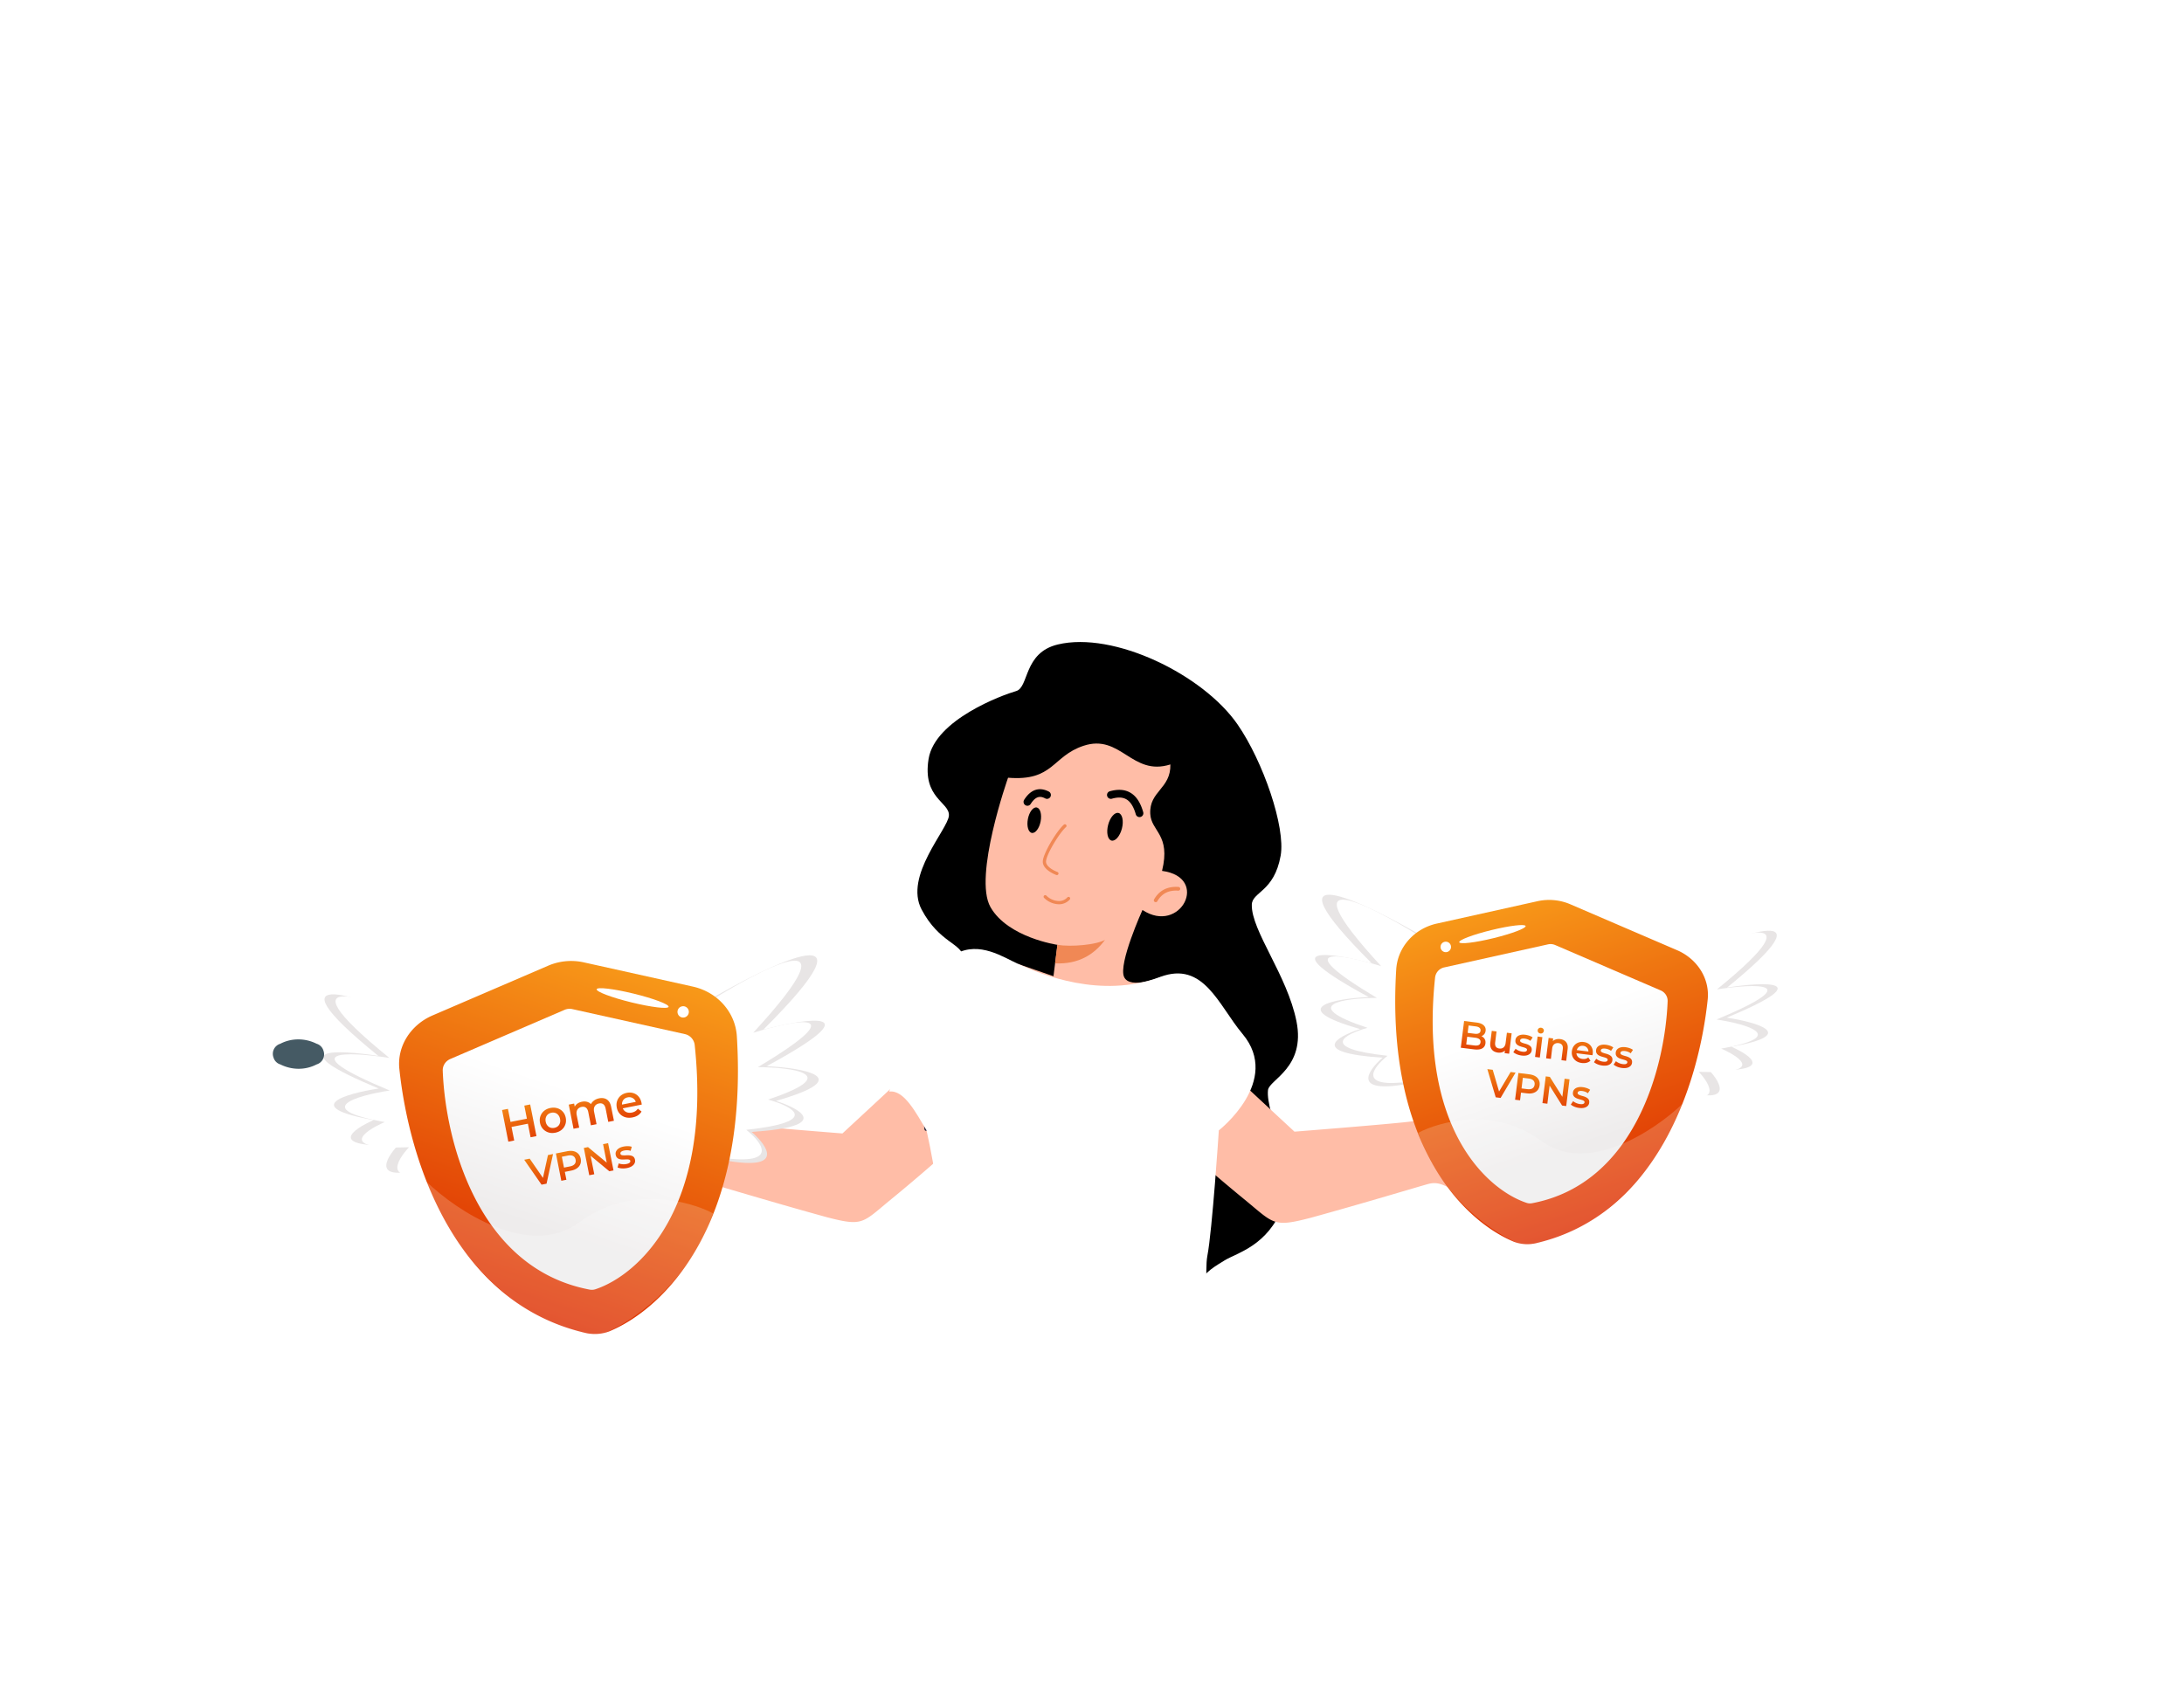 <svg width="933" height="719" fill="none" xmlns="http://www.w3.org/2000/svg"><path d="m118.404 413.349-3.349-185.53 6.699 2.977 6.699.931 6.513-.373 6.699-2.419 1.303-1.116 2.233-1.675 1.116-3.722-.372-7.443-1.302-2.047 210.279 166.735-236.518 33.682Z" fill="url(#a)"/><path d="m743.562 374.085 3.876-214.643-7.751 3.444-7.75 1.077-7.535-.431-7.751-2.798-1.507-1.292-2.583-1.938-1.292-4.306.431-8.611 1.507-2.368L469.93 335.117l273.632 38.968Z" fill="url(#b)"/><path d="M38.492 474.231c.192-1.918 1.342-3.643 3.26-4.41 4.985-2.493 10.737-2.493 15.53 0 1.727.767 3.069 2.492 3.26 4.41v138.437c-.191 1.918-4.23.327-6.148 1.094-5.122-.711-1.675 0-13.398 0-1.675.372-2.312-.316-2.504-2.233V474.231Z" fill="url(#c)"/><path d="M51.417 184.463V466.84c0 .374-.196.561-.588.748a3.03 3.03 0 0 1-2.546 0c-.392-.187-.588-.374-.588-.748V184.463c0-.934.784-1.682 1.763-1.682.98 0 1.96.748 1.96 1.682Z" fill="#fff" fill-opacity=".1"/><path d="M51.164 241.264v-8.983c.384-14.381 4.794-18.436 17.448-25.339 13.998-8.053 30.488-7.861 45.252.576l-1.534 2.876c-13.806-7.862-29.145-8.053-41.992-.576-11.696 6.328-18.982 18.216-19.174 31.446Z" fill="#fff" fill-opacity=".03"/><path d="m105.415 220.748 9.203 6.519c7.287 5.177 19.366 5.944 26.652 1.726 3.452-1.917 4.986-4.41 4.986-6.711v-5.177c0-2.876-2.109-5.56-6.52-7.67l-14.572-6.71c-8.245-3.835-18.982-4.411-23.968-1.534-1.725.958-2.876 2.684-2.876 4.601v5.177c0 2.877 2.493 6.52 7.095 9.779Z" fill="#fff" fill-opacity=".14"/><path d="M101.199 201c-4.985 2.876-3.068 9.395 4.219 14.572l9.203 6.519c7.286 5.177 19.366 5.944 26.652 1.726 7.286-4.218 6.519-10.737-1.534-14.38l-14.572-6.711c-8.245-3.835-18.983-4.602-23.968-1.726Z" fill="#fff" fill-opacity=".06"/><path d="M100.628 205.407c0-1.151.766-2.109 1.725-2.493a14.918 14.918 0 0 1 7.67-1.534c4.985 0 9.779 1.151 14.38 3.068l14.573 6.711c3.259 1.534 5.177 3.451 5.369 5.369.191 1.917-1.343 3.451-4.027 4.985-3.26 1.726-6.711 2.493-10.354 2.493-4.985 0-9.779-1.343-13.997-4.027l-9.395-6.519c-3.644-2.301-6.136-5.561-5.944-8.053Z" fill="#fff" fill-opacity=".14"/><path d="M837.195 448.298c-.224-2.246-1.572-4.268-3.818-5.166-5.841-2.921-12.58-2.921-18.195 0-2.022.898-3.594 2.92-3.819 5.166v162.183c.225 2.246 4.957.383 7.203 1.281 6-.832 1.962 0 15.696 0 1.963.436 2.709-.369 2.933-2.616V448.298Z" fill="url(#d)"/><path d="M822.046 108.83v330.811c0 .438.23.657.689.876a3.55 3.55 0 0 0 2.983 0c.459-.219.688-.438.688-.876V108.83c0-1.095-.918-1.971-2.065-1.971-1.147 0-2.295.876-2.295 1.971Z" fill="#fff" fill-opacity=".1"/><path d="M822.359 175.372v-10.524c-.449-16.847-5.615-21.598-20.441-29.685-16.398-9.434-35.716-9.21-53.013.674l1.798 3.37c16.173-9.21 34.143-9.435 49.193-.674 13.703 7.412 22.239 21.339 22.463 36.839Z" fill="#fff" fill-opacity=".03"/><path d="m758.798 151.337-10.782 7.638c-8.536 6.065-22.688 6.963-31.224 2.021-4.043-2.246-5.84-5.166-5.84-7.862v-6.065c0-3.369 2.471-6.514 7.637-8.985l17.072-7.862c9.659-4.492 22.239-5.166 28.079-1.797 2.022 1.123 3.369 3.145 3.369 5.391v6.065c0 3.37-2.92 7.638-8.311 11.456Z" fill="#fff" fill-opacity=".14"/><path d="M763.731 128.203c5.84 3.369 3.594 11.006-4.942 17.071l-10.782 7.638c-8.536 6.065-22.688 6.963-31.224 2.022-8.536-4.942-7.637-12.58 1.797-16.848l17.072-7.862c9.659-4.492 22.238-5.391 28.079-2.021Z" fill="#fff" fill-opacity=".06"/><path d="M764.402 133.365c0-1.348-.899-2.471-2.022-2.92a17.466 17.466 0 0 0-8.985-1.797c-5.84 0-11.456 1.348-16.847 3.594l-17.072 7.862c-3.819 1.797-6.065 4.043-6.29 6.29-.224 2.246 1.573 4.043 4.718 5.84 3.818 2.022 7.862 2.92 12.13 2.92 5.84 0 11.456-1.572 16.398-4.717l11.006-7.637c4.268-2.696 7.189-6.515 6.964-9.435Z" fill="#fff" fill-opacity=".14"/><path d="M304.098 505.993c-5.065-1.23-7.372 1.966-10.359 1.82l.061-1.694c.008-3.946-2.679-7.168-6.36-8.158-.491-.132-.892-.109-1.294-.085-5.951.111-5.605 3.23-5.605 3.23l.717 1.246c-2.232-.995-7.083 1.385-8.939-.035-1.274-1.132-2.016-2.779-1.71-4.408-1.652-.707-2.794-2.33-2.668-4.27-.298-2.317.948-3.035.948-3.035a6.282 6.282 0 0 1-.728-4.144c.33-1.227 1.151-2.322 2.241-2.95-.52-1.982.254-3.88 1.966-4.867 2.402-1.591 3.959-2.488 6.541-3.768 2.581-1.28 3.689-2.956 13.093 2.205 9.403 5.16 11.527 7.047 18.687 8.314 4.64.853 49.614 4.393 49.614 4.393s24.351-22.535 29.838-27.77c10.819-10.382 15.132-13.697 24.834-18.457 9.702-4.761 13.517-3.479 13.517-3.479s3.453 11.331 3.402 15.924c-.13 7.334-1.869 13.314-12.113 22.535-12.465 11.123-24.464 21.978-39.978 34.65-11.513 9.537-11.352 10.896-26.725 6.894-21.934-6.029-44.808-12.969-48.98-14.091Z" fill="#FFBDA7"/><path d="M303.685 500.532c-5.064-1.23-7.371 1.966-10.359 1.82l.061-1.694c.008-3.945-2.678-7.168-6.36-8.158-.491-.132-.892-.108-1.293-.085-5.952.111-5.606 3.23-5.606 3.23l.718 1.246c-2.233-.995-7.084 1.385-8.939-.035-1.275-1.132-2.016-2.779-1.71-4.407-1.652-.708-2.795-2.331-2.668-4.271-.298-2.317.948-3.035.948-3.035a6.28 6.28 0 0 1-.729-4.143c.33-1.228 1.151-2.323 2.241-2.951-.52-1.982.254-3.88 1.967-4.866 2.402-1.592 3.959-2.489 6.54-3.769 2.581-1.28 3.69-2.955 13.093 2.205s11.528 7.047 18.688 8.315c4.639.852 49.614 4.392 49.614 4.392s24.351-22.534 29.838-27.77c10.819-10.382 15.131-13.697 24.833-18.457 9.702-4.761 13.632-.638 13.632-.638s3.394 7.084 3.287 13.083c-.129 7.334-1.869 13.315-12.112 22.535-12.466 11.124-24.465 21.978-39.979 34.65-11.513 9.537-11.352 10.897-26.725 6.895-21.934-6.03-44.807-12.97-48.98-14.092Z" fill="#FFBDA7"/><g filter="url(#e)"><path d="M326.112 437.572c51.42-51.263 4.736-29.111-25.034-11.627l8.42 67.472c25.96 4.684 18.541-6.134 11.587-12.129 34.399-2.227 21.265-9.757 10.399-13.243 34.883-9.985 11.908-14.06-3.941-14.849 45.649-24.715 18.067-20.714-1.431-15.624Z" fill="#E8E5E5"/></g><g filter="url(#f)"><path d="M161.623 449.081c-50.077-40.645-6.819-25.296 21.069-12.54l-1.334 60.383c-22.516 6.489-16.94-3.742-11.337-9.669-30.598 1.146-19.674-6.697-10.387-10.761-31.729-5.666-11.795-11.346 2.138-13.478-42.574-17.708-17.839-16.668-.149-13.935Z" fill="#E8E5E5"/></g><g filter="url(#g)"><path d="M166.341 449.936c-50.077-40.645-6.819-25.295 21.07-12.54l-1.334 60.384c-22.516 6.489-16.94-3.743-11.337-9.669-30.599 1.145-19.674-6.697-10.387-10.761-31.729-5.666-11.795-11.347 2.138-13.479-42.575-17.707-17.839-16.668-.15-13.935Z" fill="#fff"/></g><g filter="url(#h)"><path d="M321.777 439.176c46.486-50.502 3.292-27.687-24.116-9.966l10.69 63.384c24.709 3.372 17.263-6.546 10.451-11.926 32.399-3.498 19.689-10.077 9.284-12.929 32.542-10.845 10.677-13.762-4.323-13.865 42.111-25.194 16.223-20.296-1.986-14.698Z" fill="#fff"/></g><path d="m249.394 411.221 46.635 10.363c10.27 2.282 18.12 10.781 18.759 21.282 4.891 80.31-30.626 115.901-54.111 125.865-3.419 1.451-7.224 1.615-10.841.768-55.367-12.971-74.975-72.689-79.227-112.688-1.054-9.916 4.999-18.964 14.16-22.906l49.393-21.251a24.892 24.892 0 0 1 15.232-1.433Z" fill="url(#i)"/><path d="m244.513 431.197 48.079 10.683a5.395 5.395 0 0 1 4.184 4.673c7.471 70.035-24.299 98.412-42.472 104.37a4.83 4.83 0 0 1-2.393.136c-47.998-9.067-61.668-63.883-62.774-93.549-.081-2.176 1.224-4.133 3.224-4.993l48.826-21.007a5.43 5.43 0 0 1 3.326-.313Z" fill="url(#j)"/><ellipse cx="15.816" cy="1.931" rx="15.816" ry="1.931" transform="scale(-1 1) rotate(-13.731 1635.751 1402.19)" fill="#fff"/><circle cx="2.431" cy="2.431" r="2.431" transform="scale(-1 1) rotate(10.748 -2429.99 -1346.728)" fill="#fff"/><path d="M247.603 522.235c21.429-15.912 46.948-9.131 57.029-3.751-10.591 30.822-36.164 47.324-47.627 51.722-35.97-.73-67.588-40.762-74.798-65.229 12.87 12.382 43.966 33.17 65.396 17.258Z" fill="#fff" fill-opacity=".19"/><path d="m223.982 472.438 2.511-.498 2.679 13.522-2.511.498-2.679-13.522Zm-4.314 14.907-2.511.497-2.679-13.521 2.511-.498 2.679 13.522Zm6.038-7.219-7.399 1.466-.424-2.144 7.398-1.466.425 2.144Zm11.52 3.881c-1.056.209-2.041.17-2.954-.118a5.29 5.29 0 0 1-2.326-1.506c-.635-.704-1.053-1.565-1.255-2.582-.204-1.03-.145-1.985.175-2.865a5.158 5.158 0 0 1 1.58-2.261c.735-.614 1.63-1.025 2.686-1.234 1.069-.212 2.06-.174 2.974.113a5.017 5.017 0 0 1 2.318 1.468c.632.691 1.052 1.558 1.258 2.601.202 1.018.144 1.973-.175 2.866-.305.89-.83 1.65-1.576 2.279-.735.614-1.636 1.027-2.705 1.239Zm-.41-2.067c.593-.117 1.095-.351 1.508-.7.412-.35.699-.795.859-1.335.174-.543.196-1.143.065-1.799-.132-.67-.381-1.216-.746-1.639a2.713 2.713 0 0 0-1.303-.906 3.237 3.237 0 0 0-1.642-.077c-.592.118-1.094.351-1.507.701-.4.346-.686.791-.86 1.334-.176.53-.198 1.13-.065 1.8.13.656.379 1.203.746 1.639.368.435.802.737 1.304.906a3.234 3.234 0 0 0 1.641.076Zm19.15-12.627c.824-.163 1.583-.146 2.278.05.708.195 1.308.591 1.802 1.189.49.586.839 1.4 1.046 2.443l1.171 5.911-2.415.478-1.11-5.602c-.181-.914-.516-1.557-1.004-1.929-.489-.371-1.106-.483-1.853-.335a2.888 2.888 0 0 0-1.341.627 2.477 2.477 0 0 0-.744 1.211c-.13.494-.126 1.089.012 1.785l1.037 5.234-2.414.479-1.11-5.602c-.181-.914-.516-1.557-1.005-1.929-.488-.372-1.106-.483-1.853-.335a2.868 2.868 0 0 0-1.341.627 2.487 2.487 0 0 0-.744 1.211c-.129.494-.125 1.089.013 1.784l1.037 5.235-2.415.478-2.044-10.315 2.299-.455.544 2.743-.567-.731a3.588 3.588 0 0 1 1.205-1.825c.6-.48 1.326-.804 2.176-.973.965-.191 1.85-.119 2.652.218.816.333 1.435.96 1.858 1.88l-1.011-.141c.182-.839.613-1.567 1.294-2.184.68-.616 1.529-1.025 2.547-1.227Zm14.276 8.152c-1.146.227-2.195.201-3.147-.079a5.221 5.221 0 0 1-2.365-1.499c-.621-.706-1.033-1.568-1.235-2.585-.204-1.031-.158-1.983.137-2.858a5.08 5.08 0 0 1 1.522-2.249c.722-.611 1.598-1.019 2.628-1.223 1.004-.199 1.943-.157 2.815.125a4.849 4.849 0 0 1 2.222 1.487c.609.709 1.02 1.604 1.235 2.686.02.103.037.22.049.352.026.128.044.252.054.37l-8.596 1.703-.318-1.603 7.321-1.45-.847.689c-.104-.594-.33-1.092-.677-1.491a2.856 2.856 0 0 0-1.273-.852c-.489-.171-1.023-.199-1.602-.084-.593.117-1.089.349-1.488.696a2.858 2.858 0 0 0-.829 1.288c-.156.5-.172 1.058-.05 1.676l.077.387c.122.618.372 1.137.75 1.557.378.421.85.709 1.416.864.566.156 1.184.167 1.854.034a4.362 4.362 0 0 0 1.511-.58 3.39 3.39 0 0 0 1.068-1.095l1.588 1.231a4.703 4.703 0 0 1-1.509 1.604c-.639.421-1.409.721-2.311.899Z" fill="url(#k)"/><path d="m231.351 506.219-7.41-10.653 2.349-.466 6.639 9.646-1.35.268 2.51-11.459 2.166-.429-2.772 12.671-2.132.422Zm8.445-1.673-2.31-11.664 4.798-.951c1.034-.204 1.95-.213 2.749-.025.81.186 1.477.55 2 1.093.523.543.869 1.242 1.039 2.097.169.856.116 1.634-.161 2.335-.276.702-.754 1.293-1.432 1.773-.667.479-1.517.821-2.551 1.025l-3.599.713.765-1.208.869 4.383-2.167.429Zm1.345-4.578-1.175-.859 3.499-.693c.956-.189 1.633-.531 2.031-1.026.407-.507.538-1.128.393-1.861-.147-.744-.505-1.268-1.073-1.571-.557-.305-1.313-.363-2.268-.174l-3.5.693.756-1.258 1.337 6.749Zm10.583 2.215-2.311-11.664 1.783-.353 9.094 7.532-.883.175-1.779-8.982 2.149-.426 2.311 11.664-1.783.354-9.094-7.532.883-.175 1.78 8.981-2.15.426Zm16.062-3.061a8.238 8.238 0 0 1-2.205.142c-.718-.065-1.304-.198-1.759-.396l.487-1.741c.45.176.97.292 1.558.349a5.91 5.91 0 0 0 1.716-.08c.655-.13 1.11-.313 1.363-.548.265-.237.368-.505.308-.805a.613.613 0 0 0-.409-.491 2.256 2.256 0 0 0-.842-.144c-.336-.003-.709.007-1.12.031-.399.021-.808.027-1.226.018a4.633 4.633 0 0 1-1.149-.206 2.346 2.346 0 0 1-.931-.594c-.262-.272-.443-.663-.544-1.174-.113-.566-.048-1.087.192-1.562.239-.486.625-.897 1.158-1.234.543-.35 1.214-.604 2.014-.762a8.607 8.607 0 0 1 1.856-.16c.637.012 1.18.101 1.628.266l-.486 1.741a4.116 4.116 0 0 0-1.385-.262 5.582 5.582 0 0 0-1.296.101c-.633.125-1.087.313-1.36.564-.263.248-.366.517-.308.805.052.267.192.447.418.541.227.093.509.147.846.161.338.014.706.01 1.106-.011a8.654 8.654 0 0 1 1.226-.018c.409.023.792.091 1.149.205.366.101.68.287.942.558.262.272.442.658.541 1.157.11.556.039 1.072-.213 1.549-.24.475-.638.888-1.191 1.241-.556.341-1.251.594-2.084.759Z" fill="url(#l)"/><path fill-rule="evenodd" clip-rule="evenodd" d="M528.69 309.565c-14.794-21.391-52.95-39.904-76.808-34.173-14.737 3.541-12.23 18.326-17.811 19.914-5.58 1.588-34.676 12.152-37.386 29.016-2.71 16.864 9.067 18.373 8.684 24.197-.383 5.824-19.241 25.758-11.673 40.104s17.287 14.384 17.847 20.542c.56 6.157 9.198 59.511 26.995 76.296 17.796 16.785 57.31 78.354 67.901 67.725 10.592-10.629 8.791-9.792 16.725-14.625 5.489-3.344 18.297-6.174 24.851-22.955 6.251-16.007-7.502-39.717-6.325-49.818.517-4.447 16.124-9.552 12.168-29.346-3.955-19.794-19.342-38.738-19.088-49.866.125-5.514 9.559-5.424 12.323-20.942 2.166-12.161-7.467-40.255-18.402-56.068l-.001-.001Z" fill="#000"/><path d="M610.393 505.852c5.21-1.266 7.584 2.022 10.657 1.872l-.063-1.743c-.008-4.059 2.756-7.374 6.543-8.393.505-.136.918-.111 1.331-.087 6.122.114 5.767 3.323 5.767 3.323l-.739 1.282c2.297-1.024 7.288 1.425 9.196-.036 1.312-1.165 2.075-2.859 1.76-4.535 1.699-.727 2.875-2.397 2.744-4.393.307-2.384-.975-3.122-.975-3.122a6.453 6.453 0 0 0 .749-4.263c-.339-1.262-1.184-2.389-2.305-3.035.535-2.039-.261-3.991-2.023-5.007-2.471-1.637-4.073-2.56-6.728-3.876-2.656-1.317-3.796-3.041-13.47 2.268-9.673 5.308-11.859 7.25-19.225 8.554-4.773.877-51.041 4.518-51.041 4.518s-25.051-23.182-30.696-28.569c-11.13-10.68-15.567-14.09-25.548-18.987-9.981-4.898-13.905-3.579-13.905-3.579s-3.553 11.657-3.501 16.382c.134 7.545 1.924 13.697 12.461 23.183 12.825 11.443 25.168 22.61 41.129 35.647 11.844 9.811 11.678 11.209 27.493 7.092 22.565-6.203 46.097-13.342 50.389-14.496Z" fill="#FFBDA7"/><path d="M610.82 500.233c5.21-1.265 7.583 2.022 10.657 1.873l-.063-1.743c-.008-4.059 2.755-7.375 6.543-8.393.505-.136.918-.111 1.33-.087 6.123.114 5.767 3.323 5.767 3.323l-.738 1.281c2.297-1.023 7.287 1.425 9.196-.036 1.311-1.164 2.074-2.859 1.759-4.534 1.7-.728 2.875-2.398 2.745-4.393.307-2.384-.975-3.122-.975-3.122a6.465 6.465 0 0 0 .749-4.263c-.339-1.263-1.184-2.389-2.305-3.036.534-2.039-.261-3.991-2.023-5.006-2.471-1.637-4.073-2.56-6.729-3.877-2.655-1.316-3.796-3.04-13.469 2.268-9.674 5.309-11.859 7.25-19.225 8.554-4.773.878-51.041 4.519-51.041 4.519s-25.052-23.183-30.697-28.569c-11.13-10.68-15.566-14.09-25.547-18.988-9.981-4.897-14.024-.656-14.024-.656s-3.491 7.288-3.382 13.459c.134 7.546 1.923 13.698 12.461 23.184 12.824 11.443 25.168 22.609 41.128 35.646 11.844 9.812 11.679 11.21 27.494 7.093 22.565-6.203 46.096-13.343 50.389-14.497Z" fill="#FFBDA7"/><path fill-rule="evenodd" clip-rule="evenodd" d="M430.645 332.326s-14.961 42.259-7.511 55.292c7.45 13.033 28.588 16.118 28.588 16.118l-1.68 13.411-15.226-5.269c-4.399 16.538-.314 35.421 10.533 51.742 14.331-10.755 31.142-25.871 50.973-46.296 0 0-13.566 5.769-16.118.127-2.551-5.642 7.858-28.613 7.858-28.613 16.207 10.757 28.963-13.991 8.359-16.704 3.838-15.617-4.645-16.773-5.031-24.386-.491-9.762 8.806-10.623 8.596-21.101-16.533 5.235-21.156-13.298-37.173-7.947-13.423 4.486-12.707 15.202-32.168 13.624v.002Z" fill="#FFBDA7"/><path fill-rule="evenodd" clip-rule="evenodd" d="M472.043 401.607c-3.725 2.129-14.423 3.092-20.323 2.129l-.993 7.911c9.928.472 16.746-3.758 21.316-10.04Z" fill="#F08855"/><path d="M495.856 526.078a.692.692 0 0 1-.526-.243l-6.191-7.331a.685.685 0 0 1 .082-.969.7.7 0 0 1 .501-.16.686.686 0 0 1 .468.242l6.191 7.331a.687.687 0 0 1-.525 1.13ZM395.61 483.203a.687.687 0 0 1-.677-.568c-1.827-10.512 14.327-38.292 15.016-39.47a.676.676 0 0 1 .419-.323.679.679 0 0 1 .525.07.695.695 0 0 1 .319.423.702.702 0 0 1-.076.524c-.166.284-16.589 28.521-14.848 38.541a.687.687 0 0 1-.678.803ZM491.696 502.905a.685.685 0 0 1-.662-.875c3.903-13.712 6.141-25.364 6.855-35.621a.662.662 0 0 1 .231-.475.665.665 0 0 1 .502-.164.695.695 0 0 1 .605.468c.029.085.04.176.034.266-.702 10.096-2.866 21.513-6.612 34.871l2.701-.418a.692.692 0 0 1 .694.321.695.695 0 0 1-.032.764.684.684 0 0 1-.449.275l-3.761.581a.63.63 0 0 1-.106.007Z" fill="#29263B"/><path d="M451.5 373.934a.682.682 0 0 1-.232-.04c-.242-.087-5.931-2.169-5.781-5.84.138-3.387 5.853-12.905 8.989-15.673a.683.683 0 0 1 .97.061.672.672 0 0 1 .171.497.691.691 0 0 1-.231.473c-2.831 2.499-8.402 11.708-8.525 14.698-.09 2.212 3.486 3.991 4.871 4.489a.686.686 0 0 1 .445.765.685.685 0 0 1-.677.57ZM446.27 382.548a.687.687 0 0 1 .717.136 7.88 7.88 0 0 0 5.572 2.337 4.81 4.81 0 0 0 3.4-1.539.688.688 0 1 1 1.022.92 6.173 6.173 0 0 1-4.358 1.993 9.223 9.223 0 0 1-6.568-2.701.674.674 0 0 1-.186-.289.677.677 0 0 1-.023-.343.695.695 0 0 1 .424-.514Z" fill="#F08855"/><path d="M486.792 349.149a1.65 1.65 0 0 1-1.588-1.202c-.923-3.274-2.301-5.439-4.091-6.435-1.577-.876-3.592-.943-6.16-.204a1.652 1.652 0 0 1-.915-3.171c3.406-.982 6.328-.817 8.679.49 2.625 1.459 4.476 4.214 5.664 8.423a1.648 1.648 0 0 1-.273 1.445 1.663 1.663 0 0 1-.581.482 1.66 1.66 0 0 1-.735.172ZM438.906 344.304a1.653 1.653 0 0 1-1.392-2.535c3.554-5.606 7.711-5.002 10.573-3.51a1.651 1.651 0 0 1-1.526 2.927c-1.86-.97-3.903-1.358-6.258 2.351a1.65 1.65 0 0 1-1.397.767Z" fill="#000"/><path fill-rule="evenodd" clip-rule="evenodd" d="M477.835 347.385c1.629.416 2.275 3.396 1.444 6.651-.832 3.255-2.831 5.56-4.458 5.143-1.626-.416-2.275-3.397-1.442-6.651.832-3.255 2.829-5.56 4.456-5.143ZM442.89 345.036c1.501.292 2.243 2.965 1.66 5.964-.582 3-2.277 5.195-3.777 4.903-1.5-.292-2.243-2.964-1.66-5.961.582-2.996 2.277-5.197 3.777-4.904v-.002Z" fill="#000"/><path d="M493.72 385.503a.795.795 0 0 1-.692-1.197c2.207-3.832 5.708-5.619 10.406-5.316.106.005.21.031.306.076a.818.818 0 0 1 .412.46.794.794 0 0 1-.04.617.807.807 0 0 1-.467.404.811.811 0 0 1-.313.036c-4.102-.268-7.016 1.215-8.921 4.519a.792.792 0 0 1-.691.401Z" fill="#F08855"/><path fill-rule="evenodd" clip-rule="evenodd" d="M435.19 412.012c-6.634-3.002-16.714-9.98-26.951-4.404-14.371 7.826-28.348 58.837-28.348 58.837 6.327-.872 11.459 9.154 15.925 16.569 8.586 38.662 8.573 71.077 7.913 103.025 42.955 10.485 58.498 11.499 116.955 20.453 0 0-7.172-58.051-4.907-69.829 2.122-11.032 4.907-53.649 4.907-53.649s27.025-21.08 10.117-41.221c-10.26-12.22-16.557-31.349-35.214-24.331-25.275 9.505-50.898-1.15-60.392-5.447l-.005-.003Z" fill="#fff"/><path d="M659.638 494.178c14.707 1.759-19.583 9.659-38.566 13.389l-5.596-6.395c-4.476-5.115 12.39-22.247 21.382-30.173 2.931-1.199 10.431-3.517 16.985-3.198 6.555.32-4.329 5.995-10.591 8.793 16.146-5.596 17.652-1.266 16.386 1.598l-16.386 5.396c3.864.066 12.989.719 18.584 2.797 4.746 1.763-4.645 4.896-12.321 6.864 2.23.097 5.481.374 10.123.929Z" fill="#FFBDA7"/><g filter="url(#m)"><path d="M586.011 409.413c-47.455-47.311-4.37-26.867 23.104-10.731l-7.771 62.269c-23.958 4.323-17.112-5.661-10.693-11.194-31.747-2.055-19.626-9.004-9.597-12.221-32.194-9.215-10.99-12.976 3.636-13.705-42.129-22.808-16.673-19.116 1.321-14.418Z" fill="#E8E5E5"/></g><g filter="url(#n)"><path d="M737.816 420.034c46.215-37.511 6.293-23.345-19.445-11.573l1.232 55.728c20.779 5.988 15.633-3.454 10.462-8.924 28.239 1.057 18.157-6.18 9.586-9.931 29.282-5.23 10.886-10.472-1.973-12.439 39.292-16.342 16.463-15.383.138-12.861Z" fill="#E8E5E5"/></g><g filter="url(#o)"><path d="M733.457 420.823c46.215-37.511 6.293-23.345-19.445-11.573l1.231 55.728c20.78 5.988 15.633-3.454 10.463-8.924 28.239 1.057 18.157-6.18 9.586-9.931 29.282-5.23 10.885-10.472-1.973-12.439 39.291-16.342 16.463-15.383.138-12.861Z" fill="#fff"/></g><g filter="url(#p)"><path d="M590.02 410.89c-42.901-46.608-3.037-25.552 22.257-9.198l-9.865 58.497c-22.804 3.111-15.932-6.041-9.646-11.006-29.901-3.229-18.171-9.3-8.568-11.932-30.033-10.01-9.854-12.701 3.99-12.796-38.864-23.251-14.972-18.731 1.832-13.565Z" fill="#fff"/></g><path d="m656.81 385.091-43.039 9.564c-9.478 2.106-16.723 9.95-17.313 19.641-4.513 74.117 28.265 106.964 49.938 116.16 3.156 1.339 6.668 1.49 10.005.709 51.098-11.971 69.194-67.085 73.118-103.999.973-9.152-4.613-17.502-13.068-21.14l-45.584-19.612a22.968 22.968 0 0 0-14.057-1.323Z" fill="url(#q)"/><path d="m661.302 403.53-44.371 9.86a4.979 4.979 0 0 0-3.862 4.312c-6.894 64.634 22.425 90.824 39.197 96.321a4.436 4.436 0 0 0 2.209.126c44.297-8.368 56.913-58.957 57.933-86.335.075-2.008-1.129-3.814-2.976-4.608l-45.06-19.387a5.022 5.022 0 0 0-3.07-.289Z" fill="url(#r)"/><ellipse cx="637.563" cy="399.157" rx="14.597" ry="1.782" transform="rotate(-13.73 637.563 399.157)" fill="#fff"/><circle cx="617.63" cy="404.628" r="2.244" transform="rotate(10.748 617.63 404.628)" fill="#fff"/><path d="M658.465 487.547c-19.777-14.684-43.328-8.426-52.632-3.462 9.774 28.446 33.376 43.676 43.955 47.735 33.196-.675 62.375-37.62 69.03-60.2-11.878 11.428-40.576 30.612-60.353 15.927Z" fill="#fff" fill-opacity=".19"/><path d="m624.043 447.698 1.416-11.425 5.353.663c1.371.17 2.382.571 3.033 1.204.652.622.922 1.385.81 2.288-.075.609-.281 1.114-.618 1.514-.336.39-.758.674-1.266.854a3.466 3.466 0 0 1-1.577.153l.367-.551c.642.079 1.204.271 1.686.573a2.78 2.78 0 0 1 1.082 1.162c.249.484.333 1.058.251 1.721-.122.98-.591 1.695-1.41 2.146-.818.451-1.967.585-3.447.401l-5.68-.703Zm2.329-1.402 3.427.424c.794.099 1.42.044 1.877-.165.456-.208.72-.601.792-1.178.07-.566-.091-1.005-.483-1.319-.391-.325-.983-.536-1.777-.635l-3.591-.445.204-1.648 3.166.392c.74.092 1.322.032 1.746-.181.435-.211.685-.578.75-1.1.066-.534-.086-.956-.456-1.267-.36-.309-.909-.51-1.649-.602l-3.003-.372-1.003 8.096Zm13.567 3.487c-.74-.092-1.376-.309-1.908-.651a3.072 3.072 0 0 1-1.165-1.437c-.244-.615-.312-1.359-.204-2.229l.617-4.978 2.04.253-.583 4.7c-.097.784.005 1.393.304 1.828.312.425.795.678 1.447.759.479.059.905.013 1.277-.14.384-.151.698-.411.942-.778.255-.366.419-.838.49-1.415l.546-4.406 2.04.252-1.08 8.716-1.942-.24.291-2.351.254.761a3.079 3.079 0 0 1-1.451 1.146 4.01 4.01 0 0 1-1.915.21Zm10.113 1.253a7.999 7.999 0 0 1-2.071-.538c-.639-.278-1.138-.578-1.496-.898l.976-1.454c.36.299.803.564 1.327.794a5.66 5.66 0 0 0 1.601.447c.642.08 1.116.05 1.42-.089.315-.138.491-.353.528-.647a.596.596 0 0 0-.227-.575 2.19 2.19 0 0 0-.731-.389 16.98 16.98 0 0 0-1.039-.311c-.374-.101-.751-.22-1.132-.356a4.472 4.472 0 0 1-.994-.537 2.266 2.266 0 0 1-.676-.83c-.159-.329-.207-.743-.145-1.244.069-.555.286-1.014.652-1.377.366-.375.846-.636 1.439-.783.605-.157 1.299-.187 2.083-.09a8.382 8.382 0 0 1 1.754.416c.583.205 1.055.451 1.417.739l-.976 1.453a3.975 3.975 0 0 0-1.194-.661 5.391 5.391 0 0 0-1.222-.301c-.62-.077-1.094-.041-1.422.106-.316.148-.492.364-.527.647-.033.261.041.469.221.624.179.155.422.29.728.405.307.115.647.224 1.021.325.386.092.764.211 1.132.356.369.145.7.324.994.538.307.203.539.47.697.798.158.329.207.739.146 1.228a2.2 2.2 0 0 1-.666 1.36c-.365.363-.856.623-1.472.778-.614.145-1.329.167-2.146.066Zm5.721.593 1.08-8.716 2.04.253-1.079 8.716-2.041-.253Zm2.287-10.025c-.381-.047-.682-.206-.903-.476a1.195 1.195 0 0 1-.252-.91c.044-.348.199-.621.467-.82.28-.209.61-.289.991-.242.381.047.677.2.888.458.223.249.314.542.272.879a1.284 1.284 0 0 1-.472.869c-.269.21-.6.291-.991.242Zm8.469 2.408c.696.087 1.3.3 1.81.639.521.341.904.814 1.15 1.419.247.594.316 1.331.206 2.213l-.618 4.994-2.041-.253.587-4.733c.095-.773-.018-1.372-.341-1.799-.312-.425-.794-.678-1.447-.759a2.702 2.702 0 0 0-1.309.136c-.395.15-.719.408-.975.774-.243.357-.401.829-.473 1.416l-.546 4.407-2.041-.253 1.08-8.715 1.943.24-.292 2.351-.253-.761a3.069 3.069 0 0 1 1.479-1.109c.626-.232 1.319-.301 2.081-.207Zm9.234 10.21c-.968-.12-1.793-.416-2.475-.887a4.363 4.363 0 0 1-1.483-1.808c-.308-.723-.409-1.515-.303-2.374.108-.871.394-1.614.857-2.231a4.256 4.256 0 0 1 1.795-1.385c.733-.296 1.535-.39 2.405-.282.849.105 1.582.384 2.2.836a4.044 4.044 0 0 1 1.373 1.761c.297.722.389 1.54.276 2.454a3.238 3.238 0 0 1-.053.292 2.73 2.73 0 0 1-.055.308l-7.263-.9.168-1.355 6.186.767-.852.325c.073-.499.024-.953-.147-1.361a2.38 2.38 0 0 0-.786-1.008c-.343-.264-.759-.426-1.249-.487-.501-.062-.955-.007-1.363.163-.396.172-.728.44-.994.805-.254.355-.413.794-.478 1.316l-.041.326c-.064.523-.002 1 .188 1.432.189.433.488.784.896 1.056.409.272.896.442 1.461.512.49.061.94.04 1.351-.064.41-.104.788-.3 1.133-.589l.938 1.392a3.921 3.921 0 0 1-1.617.877c-.617.167-1.306.203-2.068.109Zm8.75 1.084a7.99 7.99 0 0 1-2.071-.539c-.64-.278-1.139-.577-1.497-.898l.976-1.453c.361.299.803.563 1.327.794a5.66 5.66 0 0 0 1.601.447c.642.079 1.116.05 1.42-.089.316-.138.491-.354.528-.648a.596.596 0 0 0-.227-.575 2.207 2.207 0 0 0-.731-.388 16.108 16.108 0 0 0-1.039-.311 15.98 15.98 0 0 1-1.132-.356 4.434 4.434 0 0 1-.994-.538 2.263 2.263 0 0 1-.676-.829c-.158-.329-.206-.744-.144-1.244.068-.555.285-1.014.651-1.378.367-.374.846-.635 1.439-.783.605-.157 1.299-.187 2.083-.09a8.469 8.469 0 0 1 1.755.416c.582.205 1.054.452 1.416.739l-.975 1.454a3.995 3.995 0 0 0-1.195-.662 5.389 5.389 0 0 0-1.222-.3c-.62-.077-1.094-.042-1.421.105-.317.149-.493.365-.528.647-.032.262.041.47.221.624.18.155.422.29.729.406.306.115.646.223 1.02.325.386.092.764.211 1.132.356.369.145.7.324.994.537.307.204.539.47.697.799.158.329.207.738.146 1.228a2.2 2.2 0 0 1-.665 1.359c-.366.364-.857.623-1.472.779-.615.145-1.33.167-2.146.066Zm8.399 1.04a7.999 7.999 0 0 1-2.071-.538c-.639-.278-1.138-.577-1.496-.898l.976-1.454c.36.299.803.564 1.326.795.524.23 1.058.379 1.602.447.642.079 1.116.049 1.42-.09.315-.137.491-.353.528-.647a.596.596 0 0 0-.227-.575c-.18-.155-.424-.284-.731-.389a16.98 16.98 0 0 0-1.039-.311c-.374-.101-.751-.22-1.132-.355a4.516 4.516 0 0 1-.994-.538 2.263 2.263 0 0 1-.676-.829c-.159-.329-.207-.744-.145-1.245.069-.555.286-1.014.652-1.377.366-.375.846-.636 1.439-.783.605-.157 1.299-.187 2.083-.09a8.382 8.382 0 0 1 1.754.416c.583.205 1.055.451 1.417.739l-.976 1.454a3.979 3.979 0 0 0-1.194-.662 5.444 5.444 0 0 0-1.222-.301c-.62-.076-1.094-.041-1.422.106-.316.149-.492.364-.527.647-.033.261.041.469.221.624.179.155.422.29.728.405.307.116.647.224 1.021.326.386.092.764.21 1.132.355.369.145.7.325.994.538.307.203.539.47.697.799.158.329.207.738.146 1.228a2.197 2.197 0 0 1-.666 1.359c-.365.363-.856.623-1.472.779-.614.145-1.329.166-2.146.065Z" fill="url(#s)"/><path d="m638.969 468.89-3.579-12.044 2.301.285 3.176 10.883-1.322-.163 5.785-9.774 2.122.263-6.394 10.808-2.089-.258Zm8.273 1.025 1.415-11.425 4.701.582c1.012.125 1.857.396 2.534.811.689.417 1.191.954 1.508 1.612.316.658.422 1.406.318 2.244-.104.837-.389 1.537-.856 2.098-.468.56-1.086.959-1.855 1.195-.759.237-1.644.293-2.656.168l-3.526-.437 1.07-.878-.531 4.292-2.122-.262Zm2.625-3.802-.819-1.145 3.427.425c.936.115 1.662.007 2.179-.327.528-.343.837-.874.926-1.592.09-.729-.08-1.319-.51-1.77-.419-.45-1.097-.733-2.032-.849l-3.428-.425 1.076-.927-.819 6.61Zm9.058 5.249 1.416-11.425 1.746.216 6.075 9.685-.865-.107 1.09-8.797 2.106.261-1.416 11.425-1.746-.216-6.076-9.686.865.108-1.089 8.797-2.106-.261Zm15.697 2.061a8.006 8.006 0 0 1-2.072-.538c-.639-.279-1.138-.578-1.496-.898l.976-1.454c.36.299.803.564 1.327.794a5.66 5.66 0 0 0 1.601.447c.642.08 1.116.05 1.42-.089.315-.138.491-.353.528-.647a.596.596 0 0 0-.227-.575 2.19 2.19 0 0 0-.731-.389 16.98 16.98 0 0 0-1.039-.311c-.374-.102-.751-.22-1.132-.356a4.472 4.472 0 0 1-.994-.537 2.266 2.266 0 0 1-.676-.83c-.159-.329-.207-.743-.145-1.244.069-.555.286-1.014.652-1.378.366-.374.846-.635 1.439-.782.605-.158 1.299-.188 2.083-.09a8.32 8.32 0 0 1 1.754.416c.583.205 1.055.451 1.417.739l-.976 1.453a3.975 3.975 0 0 0-1.194-.661 5.339 5.339 0 0 0-1.222-.301c-.62-.077-1.094-.042-1.422.106-.316.148-.492.364-.527.647-.033.261.041.469.221.624.179.155.422.29.728.405.307.115.647.224 1.021.325.386.092.764.211 1.132.356.369.145.7.324.994.537.307.204.539.47.697.799.158.329.207.739.146 1.228a2.202 2.202 0 0 1-.666 1.36c-.365.363-.856.623-1.472.778-.614.145-1.329.167-2.145.066Z" fill="url(#t)"/><path d="M403.906 612.246v-26.777l115.9 15.187 1.598 11.59H403.906Z" fill="#fff"/><path d="M135.273 446.004c-4.985-2.492-10.738-2.492-15.531 0a4.49 4.49 0 0 0-2.876 5.944c.383 1.342 1.534 2.493 2.876 2.876 4.985 2.493 10.737 2.493 15.531 0a4.49 4.49 0 0 0 2.876-5.944c-.384-1.342-1.534-2.492-2.876-2.876Z" fill="#455A64"/><path d="M589.76 117.569c-2.219.222-4.216-.888-5.326-2.885-2.441-5.326-9.32-8.877-16.865-9.542-9.321-.888-16.422 2.441-18.641 8.654-.888 1.998-2.885 3.329-5.104 2.885-4.216-.665-7.989.666-9.542 3.995-.888 1.775-3.107 2.885-5.104 2.663-2.441-.222-4.883-.222-7.324.222-2.884.887-5.104 2.884-6.435 5.547-.888 2.22-2.885 3.329-5.104 3.107-4.66-.666-10.208-.222-11.983 2.663-3.551 5.77 7.767 6.88 13.758 5.992 1.332-.222 2.885.222 3.995 1.109 3.772 3.107 14.868 3.551 20.416 1.11 1.331-.666 3.107-.666 4.438.222 3.551 1.997 7.767 2.885 11.983 2.885 7.989.444 13.315-1.776 19.529-4.882 1.553-.666 3.328-.666 4.882.222 7.323 4.66 16.643 4.438 23.967-.444 1.331-.888 2.884-1.332 4.438-.888 2.885.666 5.77.888 8.432.222.666-.222 1.332-.444 1.776-.666 1.109-.444 2.441-.665 3.55-.222.888.222 1.776.444 2.441.666 5.104 1.11 14.647 0 10.652-4.66-1.775-1.332-4.216-2.219-6.435-2.219a3.882 3.882 0 0 1-3.107-1.554c-2.885-3.106-7.101-4.66-11.318-4.438-1.997.222-3.994-.666-4.882-2.663a14.688 14.688 0 0 0-10.873-6.657c-1.998-.666-4.217-.666-6.214-.444ZM252.464 166.223c-1.75.174-3.326-.697-4.201-2.264-1.925-4.181-7.352-6.968-13.303-7.49-7.352-.697-12.954 1.916-14.704 6.793-.701 1.567-2.276 2.613-4.026 2.264-3.326-.522-6.302.523-7.527 3.135-.701 1.394-2.451 2.265-4.026 2.091-1.926-.175-3.851-.175-5.777.174-2.276.697-4.026 2.264-5.076 4.354-.7 1.742-2.276 2.613-4.026 2.439-3.676-.523-8.052-.174-9.453 2.09-2.801 4.529 6.127 5.4 10.853 4.703 1.05-.174 2.276.174 3.151.871 2.976 2.438 11.728 2.787 16.104.871 1.05-.523 2.451-.523 3.501.174 2.801 1.568 6.127 2.264 9.452 2.264 6.302.349 10.503-1.393 15.405-3.832 1.225-.522 2.625-.522 3.851.175 5.776 3.657 13.128 3.483 18.905-.349 1.05-.697 2.275-1.045 3.5-.697 2.276.523 4.552.697 6.652.175.525-.175 1.05-.349 1.401-.523.875-.348 1.925-.522 2.8-.174.7.174 1.401.348 1.926.522 4.026.871 11.553 0 8.402-3.657-1.4-1.045-3.326-1.742-5.076-1.742a3.069 3.069 0 0 1-2.451-1.219c-2.276-2.439-5.601-3.658-8.927-3.484-1.576.174-3.151-.523-3.851-2.09a11.598 11.598 0 0 0-8.578-5.226c-1.575-.522-3.325-.522-4.901-.348Z" fill="#fff" fill-opacity=".16"/><defs><linearGradient id="a" x1="227.359" y1="197.672" x2="258.529" y2="387.296" gradientUnits="userSpaceOnUse"><stop offset=".217" stop-color="#fff" stop-opacity=".15"/><stop offset="1" stop-color="#fff" stop-opacity="0"/></linearGradient><linearGradient id="b" x1="617.511" y1="124.565" x2="581.45" y2="343.944" gradientUnits="userSpaceOnUse"><stop offset=".217" stop-color="#fff" stop-opacity=".15"/><stop offset="1" stop-color="#fff" stop-opacity="0"/></linearGradient><linearGradient id="c" x1="49.517" y1="467.951" x2="49.517" y2="618.948" gradientUnits="userSpaceOnUse"><stop stop-color="#fff" stop-opacity=".24"/><stop offset="1" stop-color="#fff" stop-opacity=".17"/></linearGradient><linearGradient id="d" x1="824.279" y1="440.941" x2="824.279" y2="617.837" gradientUnits="userSpaceOnUse"><stop stop-color="#fff" stop-opacity=".24"/><stop offset="1" stop-color="#fff" stop-opacity=".17"/></linearGradient><linearGradient id="i" x1="261.641" y1="407.883" x2="211.046" y2="556.761" gradientUnits="userSpaceOnUse"><stop stop-color="#F89A19"/><stop offset="1" stop-color="#DD2E01"/></linearGradient><linearGradient id="j" x1="257.821" y1="429.624" x2="219.998" y2="540.92" gradientUnits="userSpaceOnUse"><stop offset=".323" stop-color="#fff"/><stop offset=".843" stop-color="#EEECEC"/></linearGradient><linearGradient id="k" x1="242.057" y1="463.54" x2="246.722" y2="487.082" gradientUnits="userSpaceOnUse"><stop stop-color="#F89A19"/><stop offset="1" stop-color="#DD2E01"/></linearGradient><linearGradient id="l" x1="246.083" y1="485.97" x2="250.164" y2="506.57" gradientUnits="userSpaceOnUse"><stop stop-color="#F89A19"/><stop offset="1" stop-color="#DD2E01"/></linearGradient><linearGradient id="q" x1="645.507" y1="382.01" x2="692.201" y2="519.409" gradientUnits="userSpaceOnUse"><stop stop-color="#F89A19"/><stop offset="1" stop-color="#DD2E01"/></linearGradient><linearGradient id="r" x1="649.02" y1="402.078" x2="683.927" y2="504.792" gradientUnits="userSpaceOnUse"><stop offset=".323" stop-color="#fff"/><stop offset=".843" stop-color="#EEECEC"/></linearGradient><linearGradient id="s" x1="662.188" y1="436.301" x2="659.729" y2="456.15" gradientUnits="userSpaceOnUse"><stop stop-color="#F89A19"/><stop offset="1" stop-color="#DD2E01"/></linearGradient><linearGradient id="t" x1="673.536" y1="457.05" x2="670.982" y2="477.668" gradientUnits="userSpaceOnUse"><stop stop-color="#F89A19"/><stop offset="1" stop-color="#DD2E01"/></linearGradient><filter id="e" x="298.697" y="405.832" width="56.058" height="93.492" filterUnits="userSpaceOnUse" color-interpolation-filters="sRGB"><feFlood flood-opacity="0" result="BackgroundImageFix"/><feColorMatrix in="SourceAlpha" values="0 0 0 0 0 0 0 0 0 0 0 0 0 0 0 0 0 0 127 0" result="hardAlpha"/><feOffset dy="2.381"/><feGaussianBlur stdDeviation="1.19"/><feComposite in2="hardAlpha" operator="out"/><feColorMatrix values="0 0 0 0 0 0 0 0 0 0 0 0 0 0 0 0 0 0 0.25 0"/><feBlend in2="BackgroundImageFix" result="effect1_dropShadow_590_8487"/><feBlend in="SourceGraphic" in2="effect1_dropShadow_590_8487" result="shape"/></filter><filter id="f" x="136.112" y="422.771" width="48.698" height="80.462" filterUnits="userSpaceOnUse" color-interpolation-filters="sRGB"><feFlood flood-opacity="0" result="BackgroundImageFix"/><feColorMatrix in="SourceAlpha" values="0 0 0 0 0 0 0 0 0 0 0 0 0 0 0 0 0 0 127 0" result="hardAlpha"/><feOffset dy="2.115"/><feGaussianBlur stdDeviation="1.057"/><feComposite in2="hardAlpha" operator="out"/><feColorMatrix values="0 0 0 0 0 0 0 0 0 0 0 0 0 0 0 0 0 0 0.25 0"/><feBlend in2="BackgroundImageFix" result="effect1_dropShadow_590_8487"/><feBlend in="SourceGraphic" in2="effect1_dropShadow_590_8487" result="shape"/></filter><filter id="g" x="140.831" y="423.627" width="48.698" height="80.462" filterUnits="userSpaceOnUse" color-interpolation-filters="sRGB"><feFlood flood-opacity="0" result="BackgroundImageFix"/><feColorMatrix in="SourceAlpha" values="0 0 0 0 0 0 0 0 0 0 0 0 0 0 0 0 0 0 127 0" result="hardAlpha"/><feOffset dy="2.115"/><feGaussianBlur stdDeviation="1.057"/><feComposite in2="hardAlpha" operator="out"/><feColorMatrix values="0 0 0 0 0 0 0 0 0 0 0 0 0 0 0 0 0 0 0.25 0"/><feBlend in2="BackgroundImageFix" result="effect1_dropShadow_590_8487"/><feBlend in="SourceGraphic" in2="effect1_dropShadow_590_8487" result="shape"/></filter><filter id="h" x="295.549" y="408.391" width="53.065" height="89.116" filterUnits="userSpaceOnUse" color-interpolation-filters="sRGB"><feFlood flood-opacity="0" result="BackgroundImageFix"/><feColorMatrix in="SourceAlpha" values="0 0 0 0 0 0 0 0 0 0 0 0 0 0 0 0 0 0 127 0" result="hardAlpha"/><feOffset dy="2.115"/><feGaussianBlur stdDeviation="1.057"/><feComposite in2="hardAlpha" operator="out"/><feColorMatrix values="0 0 0 0 0 0 0 0 0 0 0 0 0 0 0 0 0 0 0.25 0"/><feBlend in2="BackgroundImageFix" result="effect1_dropShadow_590_8487"/><feBlend in="SourceGraphic" in2="effect1_dropShadow_590_8487" result="shape"/></filter><filter id="m" x="559.576" y="380.119" width="51.738" height="86.283" filterUnits="userSpaceOnUse" color-interpolation-filters="sRGB"><feFlood flood-opacity="0" result="BackgroundImageFix"/><feColorMatrix in="SourceAlpha" values="0 0 0 0 0 0 0 0 0 0 0 0 0 0 0 0 0 0 127 0" result="hardAlpha"/><feOffset dy="2.197"/><feGaussianBlur stdDeviation="1.099"/><feComposite in2="hardAlpha" operator="out"/><feColorMatrix values="0 0 0 0 0 0 0 0 0 0 0 0 0 0 0 0 0 0 0.25 0"/><feBlend in2="BackgroundImageFix" result="effect1_dropShadow_590_8487"/><feBlend in="SourceGraphic" in2="effect1_dropShadow_590_8487" result="shape"/></filter><filter id="n" x="716.423" y="395.754" width="44.935" height="74.257" filterUnits="userSpaceOnUse" color-interpolation-filters="sRGB"><feFlood flood-opacity="0" result="BackgroundImageFix"/><feColorMatrix in="SourceAlpha" values="0 0 0 0 0 0 0 0 0 0 0 0 0 0 0 0 0 0 127 0" result="hardAlpha"/><feOffset dy="1.952"/><feGaussianBlur stdDeviation=".976"/><feComposite in2="hardAlpha" operator="out"/><feColorMatrix values="0 0 0 0 0 0 0 0 0 0 0 0 0 0 0 0 0 0 0.25 0"/><feBlend in2="BackgroundImageFix" result="effect1_dropShadow_590_8487"/><feBlend in="SourceGraphic" in2="effect1_dropShadow_590_8487" result="shape"/></filter><filter id="o" x="712.064" y="396.543" width="44.935" height="74.257" filterUnits="userSpaceOnUse" color-interpolation-filters="sRGB"><feFlood flood-opacity="0" result="BackgroundImageFix"/><feColorMatrix in="SourceAlpha" values="0 0 0 0 0 0 0 0 0 0 0 0 0 0 0 0 0 0 127 0" result="hardAlpha"/><feOffset dy="1.952"/><feGaussianBlur stdDeviation=".976"/><feComposite in2="hardAlpha" operator="out"/><feColorMatrix values="0 0 0 0 0 0 0 0 0 0 0 0 0 0 0 0 0 0 0.25 0"/><feBlend in2="BackgroundImageFix" result="effect1_dropShadow_590_8487"/><feBlend in="SourceGraphic" in2="effect1_dropShadow_590_8487" result="shape"/></filter><filter id="p" x="565.251" y="382.479" width="48.974" height="82.245" filterUnits="userSpaceOnUse" color-interpolation-filters="sRGB"><feFlood flood-opacity="0" result="BackgroundImageFix"/><feColorMatrix in="SourceAlpha" values="0 0 0 0 0 0 0 0 0 0 0 0 0 0 0 0 0 0 127 0" result="hardAlpha"/><feOffset dy="1.952"/><feGaussianBlur stdDeviation=".976"/><feComposite in2="hardAlpha" operator="out"/><feColorMatrix values="0 0 0 0 0 0 0 0 0 0 0 0 0 0 0 0 0 0 0.25 0"/><feBlend in2="BackgroundImageFix" result="effect1_dropShadow_590_8487"/><feBlend in="SourceGraphic" in2="effect1_dropShadow_590_8487" result="shape"/></filter></defs></svg>